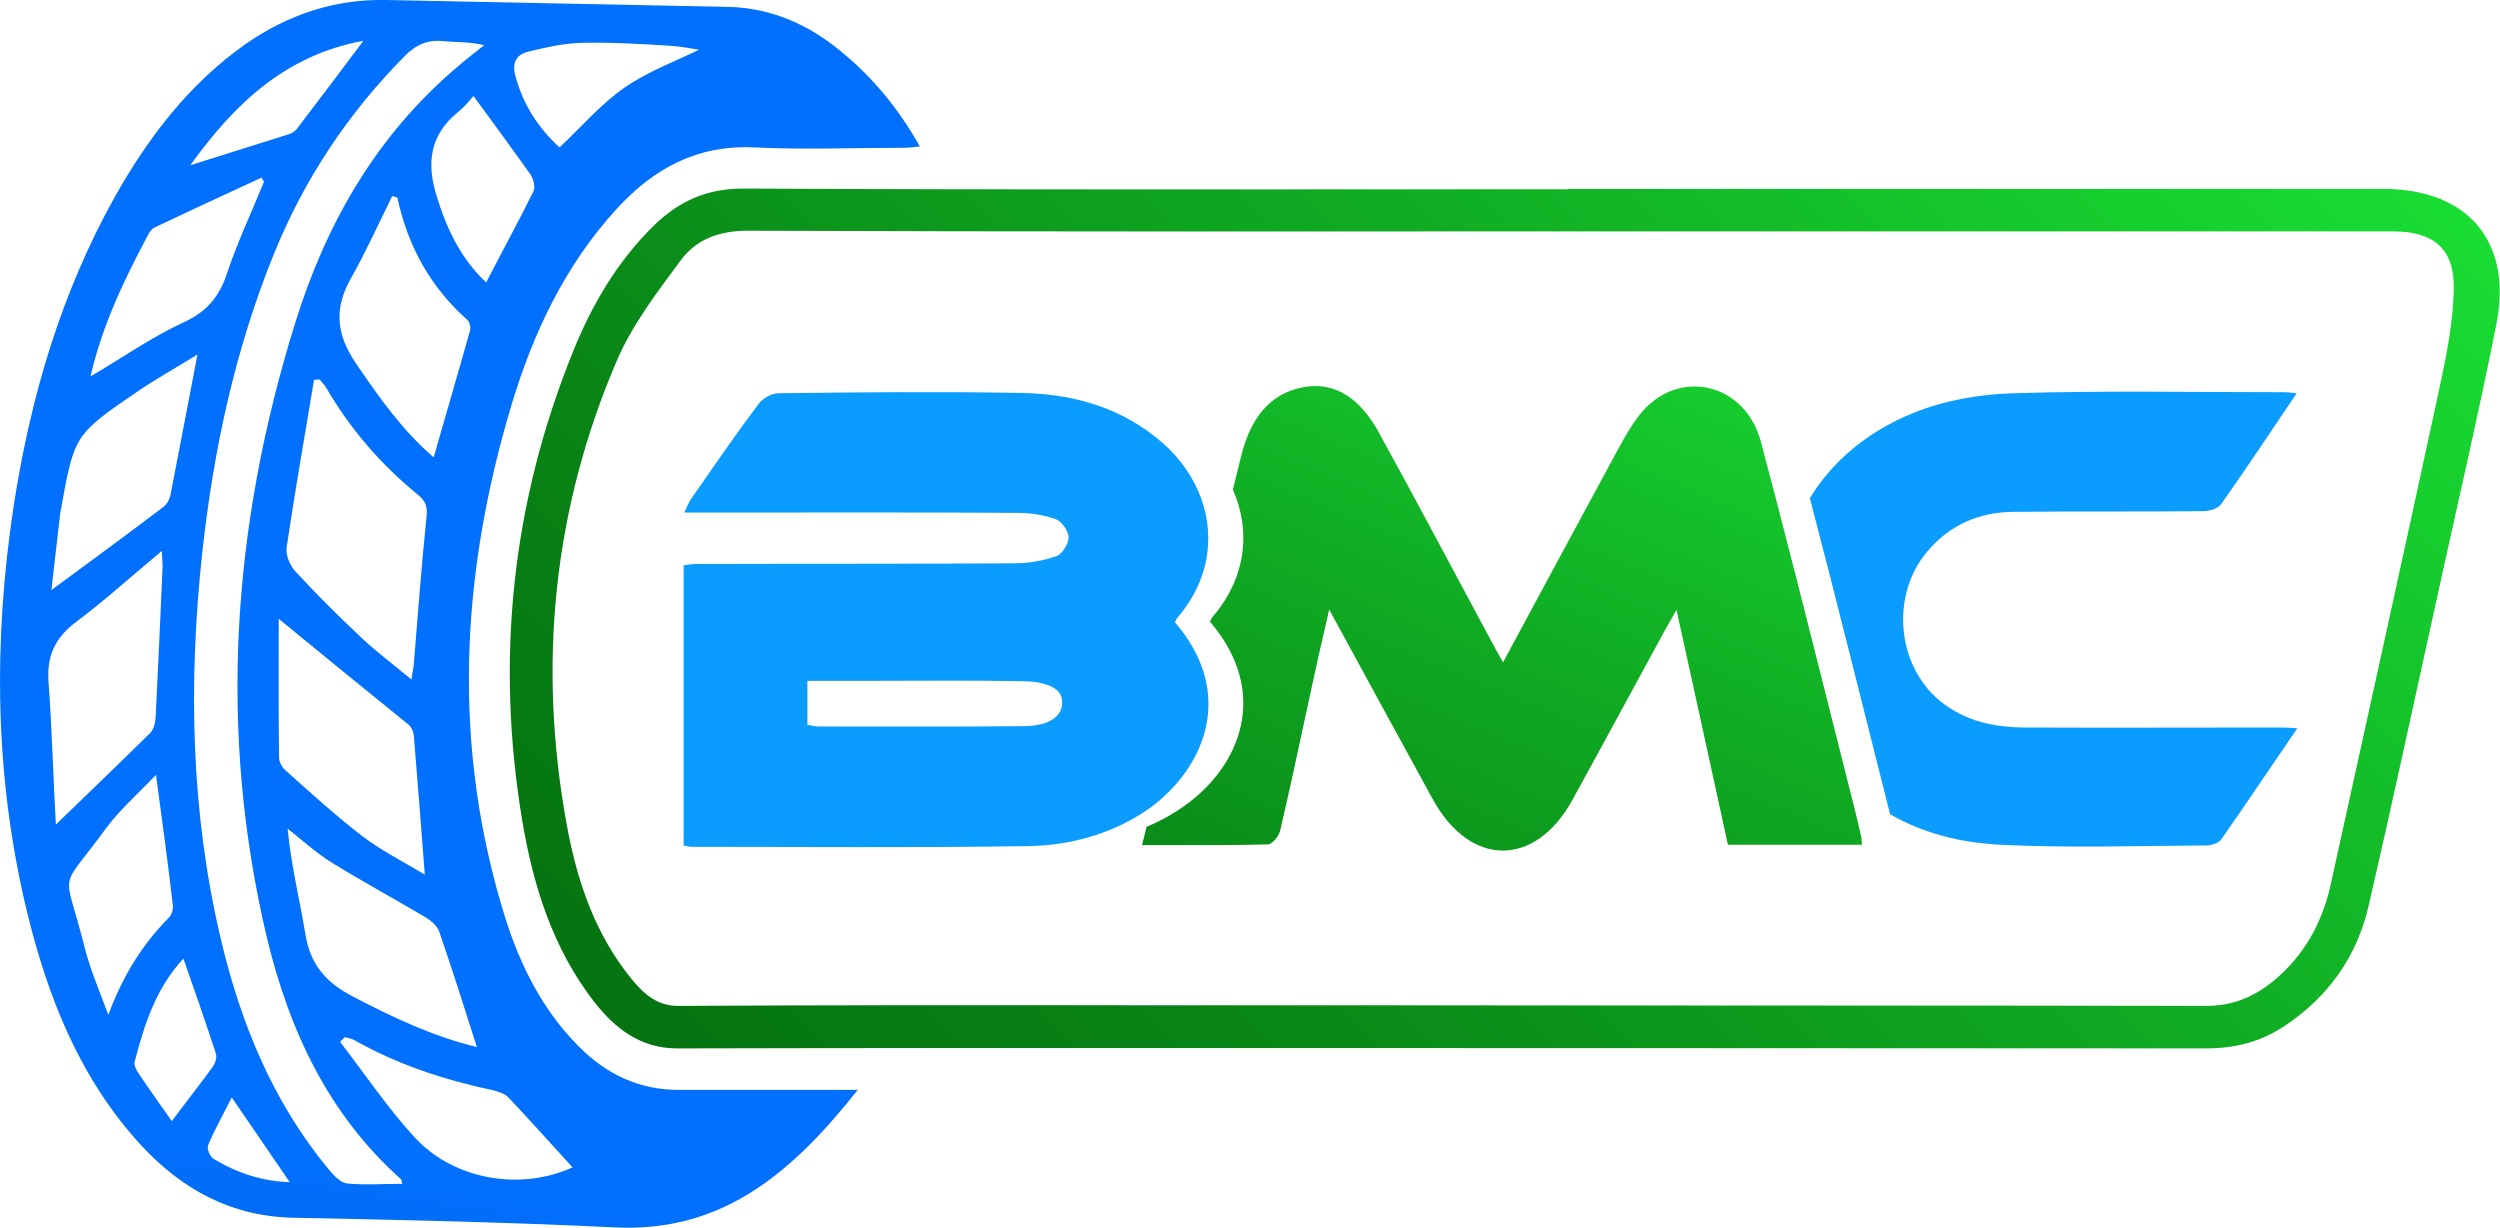 <?xml version="1.0" encoding="utf-8"?>
<!-- Generator: Adobe Illustrator 27.3.1, SVG Export Plug-In . SVG Version: 6.00 Build 0)  -->
<svg version="1.1" id="Layer_1" xmlns="http://www.w3.org/2000/svg" xmlns:xlink="http://www.w3.org/1999/xlink" x="0px" y="0px"
	 viewBox="0 0 729.2 358.1" style="enable-background:new 0 0 729.2 358.1;" xml:space="preserve">
<style type="text/css">
	.Graphic_x0020_Style_x0020_2{fill:url(#SVGID_1_);}
	.st0{fill:url(#SVGID_00000062187599711552592090000017423981120740538538_);}
	.st1{fill:#0B9CFF;}
	.st2{fill:url(#SVGID_00000088834745248409363410000014260392107191933084_);}
	.st3{fill:url(#SVGID_00000167377739469348067220000017983920865802223750_);}
</style>
<linearGradient id="SVGID_1_" gradientUnits="userSpaceOnUse" x1="-196.808" y1="-1038.638" x2="-197.515" y2="-1037.931">
	<stop  offset="0" style="stop-color:#19DD33"/>
	<stop  offset="0.426" style="stop-color:#0FA922"/>
	<stop  offset="0.804" style="stop-color:#088215"/>
	<stop  offset="1" style="stop-color:#057310"/>
</linearGradient>
<linearGradient id="SVGID_00000075128070394664120720000014612754050477426335_" gradientUnits="userSpaceOnUse" x1="504.21" y1="65.892" x2="375.862" y2="372.675">
	<stop  offset="0" style="stop-color:#19DD33"/>
	<stop  offset="0.426" style="stop-color:#0FA922"/>
	<stop  offset="0.804" style="stop-color:#088215"/>
	<stop  offset="1" style="stop-color:#057310"/>
</linearGradient>
<path style="fill:url(#SVGID_00000075128070394664120720000014612754050477426335_);" d="M541.3,237.3
	c-7.8-30.7-15.4-61.5-23.4-92.2c-1.4-5.4-2.9-10.9-4.3-16.3c-4.5-17-23.6-21.5-34.6-8.7c-2.6,3-4.7,6.7-6.7,10.3
	c-11.2,20.7-22.4,41.4-33.9,62.8c-1.5-2.7-2.7-4.8-3.8-6.9c-10.8-20.1-21.5-40.3-32.5-60.3c-5.1-9.2-12.3-15-22.3-13
	c-9.7,2-15.1,9.2-17.8,20.1c-0.8,3.2-1.6,6.5-2.4,9.7c5.2,11.7,4.1,25.5-5.9,37.1c-0.3,0.4-0.5,1-0.8,1.4
	c17.9,20.9,8.6,42.5-7.5,53.8c-3.5,2.5-7.2,4.5-11,6.1c-0.4,1.7-0.8,3.5-1.3,5.3c12.7,0,24.7,0.1,36.6-0.2c1.3,0,3.3-2.3,3.7-4
	c3.6-15.4,6.8-31,10.2-46.4c1.2-5.7,2.6-11.3,4.1-18.1c10.5,19.2,20.3,37.3,30.2,55.3c10.9,19.9,29.8,20,40.7,0.3
	c9.1-16.5,18-33.1,27.1-49.7c0.9-1.7,2-3.4,3.3-5.8c5.2,23.5,10.1,46.1,15,68.5c13.3,0,26,0,39.1,0c-0.1-1-0.1-1.6-0.2-2.2
	C542.4,242,541.9,239.7,541.3,237.3z"/>
<path class="st1" d="M663.5,212.2c-24.1,0-48.3,0.1-72.4,0c-9,0-17.7-1.6-25.3-7.8c-12.6-10.4-14.4-30.9-3.6-43.6
	c6.8-8,15.4-11.4,25-11.5c18.5-0.2,37,0,55.4-0.2c1.8,0,4.3-0.7,5.3-2.1c7.3-10.3,14.3-20.9,22-32.3c-2-0.2-2.8-0.3-3.6-0.3
	c-26.4,0-52.7-0.5-79,0.3c-9.8,0.3-19.9,2-29.1,5.7c-14.1,5.7-24,14.6-30.3,24.9c8,30.6,15.6,61.4,23.4,92.2
	c9.5,5.5,20.4,8.3,32.2,8.9c20,1,40,0.3,60.1,0.2c1.5,0,3.6-0.7,4.4-1.9c7.2-10.3,14.2-20.8,22.1-32.3
	C667.1,212.2,665.3,212.2,663.5,212.2z"/>
<path class="st1" d="M342.7,181.5c0.3-0.5,0.4-1,0.8-1.4c9.9-11.6,11.1-25.4,5.9-37.1c-2.6-5.8-6.7-11.1-12.2-15.4
	c-11.9-9.5-25.6-12.8-39.8-13c-23.4-0.4-46.9-0.2-70.3,0.1c-2,0-4.6,1.4-5.9,3.2c-6.7,8.9-13,18.1-19.4,27.3
	c-0.8,1.1-1.3,2.4-2.2,4.3c3.7,0,6.6,0,9.5,0c29.3,0,58.5-0.1,87.8,0.1c3.7,0,7.5,0.6,11,1.8c1.7,0.6,3.7,3.4,3.8,5.3
	c0,1.9-1.9,4.9-3.5,5.5c-3.8,1.3-8,2.1-12,2.1c-31,0.2-61.9,0.1-92.9,0.2c-1.3,0-2.6,0.2-3.9,0.4c0,27.5,0,54.6,0,81.7
	c1,0.2,1.6,0.4,2.3,0.4c32.7,0,65.4,0.3,98-0.2c8.5-0.1,16.8-1.7,24.7-5c3.8-1.6,7.4-3.6,11-6.1
	C351.4,223.9,360.6,202.3,342.7,181.5z M298.9,211.8c-20.1,0.2-40.2,0.1-60.2,0.1c-1,0-2-0.3-3.2-0.5c0-4.2,0-8.2,0-12.8
	c5.4,0,10.4,0,15.5,0c15.9,0,31.8-0.2,47.6,0.1c1.1,0,2.1,0.1,3.2,0.2c3.4,0.5,8.2,1.8,8,6C309.8,205,310.5,211.6,298.9,211.8z"/>
<linearGradient id="SVGID_00000081646040626979981760000016614029470460317604_" gradientUnits="userSpaceOnUse" x1="111.386" y1="341.901" x2="80.082" y2="559.466">
	<stop  offset="0" style="stop-color:#0170FE"/>
	<stop  offset="0.379" style="stop-color:#035ED4"/>
	<stop  offset="0.787" style="stop-color:#044DAD"/>
	<stop  offset="1" style="stop-color:#05479E"/>
</linearGradient>
<path style="fill:url(#SVGID_00000081646040626979981760000016614029470460317604_);" d="M250.2,317.9c-19,23.9-39.2,41.7-71,40.1
	c-31.1-1.5-62.2-2.2-93.3-2.8c-18.2-0.3-32.6-8.1-44.6-21c-18.1-19.6-27.5-43.6-33.6-69C-1.6,226.3-2,187,4,147.5
	c4.9-31.7,13.8-62,29.5-90.1c9.8-17.4,21.7-33,38.2-44.6C84,4.3,97.5-0.3,112.6,0c33.2,0.7,66.4,1.3,99.7,2c12.6,0.3,23.5,5.1,33,13
	c9.3,7.6,16.8,16.7,23,27.7c-1.7,0.2-2.9,0.4-4.2,0.4c-14.7,0-29.4,0.6-44.1-0.1c-16.7-0.8-29.4,6.2-40.1,17.9
	c-15.1,16.5-24.4,36.2-30.7,57.2c-14.9,49.7-17.5,99.6-1.8,149.7c4.4,13.9,10.9,26.9,21.4,37.4c8.1,8.2,17.8,12.8,29.5,12.7
	C215,317.9,231.8,317.9,250.2,317.9z M117.3,345.3c-0.2-0.7-0.1-1.1-0.3-1.3c-21.2-18.9-32.6-43.4-39.1-70.3
	c-14.4-60.5-10.2-120.4,8.2-179.5c9-29,23.7-54.7,47.3-74.7c2.5-2.2,5.2-4.2,7.8-6.3c-4.2-1.1-8.1-0.8-11.8-1.2
	c-4.8-0.5-8.2,1.1-11.5,4.5c-16.4,16.6-29.1,35.7-37.9,57.3c-11.4,28-17.7,57.3-21,87.3c-4.1,38.2-3.4,76.1,5.6,113.6
	c5.8,24.2,15.1,46.8,31.2,66.3c1.5,1.8,3.5,4,5.5,4.2C106.5,345.7,111.8,345.3,117.3,345.3z M120,198.2c0.3-2.1,0.6-3.3,0.7-4.5
	c1.2-14.3,2.2-28.5,3.7-42.8c0.3-3-0.1-4.6-2.4-6.5c-10.8-8.8-19.8-19.2-26.8-31.2c-0.5-0.9-1.3-1.7-2-2.5c-0.5,0-1.1,0-1.6,0.1
	c-2.7,16.3-5.6,32.6-8,48.9c-0.3,2.1,0.9,5.1,2.4,6.8c6.2,6.7,12.6,13.1,19.2,19.3C109.6,190,114.6,193.7,120,198.2z M81.3,180.5
	c0,13.4-0.1,26.9,0.1,40.5c0,1.3,1,3,2.1,3.9c7.3,6.5,14.5,13.1,22.2,19c5.5,4.2,11.9,7.4,18.2,11.2c-1.1-14.3-2.1-27.4-3.2-40.6
	c-0.1-1.1-0.7-2.4-1.5-3.1C106.6,201.2,94.1,191,81.3,180.5z M16.3,240.5c9.8-9.5,18.7-18,27.5-26.7c1-1,1.5-3,1.6-4.6
	c0.7-14.5,1.4-28.9,2-43.4c0.1-1.2-0.1-2.5-0.2-5.1c-8.9,7.4-16.7,14.5-25,20.7c-6.4,4.8-8.7,10.3-8,18.2
	C15.2,213.1,15.5,226.7,16.3,240.5z M139.1,305.4c-3.7-11.6-7.2-22.7-11-33.7c-0.6-1.8-2.7-3.4-4.4-4.4c-9-5.3-18.2-10.3-27.1-15.8
	c-4.5-2.8-8.5-6.5-12.7-9.8c1,10.6,3.5,20.7,5.2,30.9c1.4,8.7,6,14,13.7,18C114.5,296.7,126.2,302.3,139.1,305.4z M115.9,57.6
	c-0.5-0.1-1-0.3-1.5-0.4c-4,8.1-7.7,16.3-12.1,24.1c-4.9,8.7-4.2,16.2,1.4,24.5c6.8,10,13.6,19.7,22.8,27.6
	c3.6-12.7,7.2-24.8,10.6-37c0.3-0.9-0.1-2.5-0.8-3.1C125.5,83.7,118.9,71.7,115.9,57.6z M57.6,103.4c-6.3,3.9-11.9,7-17.2,10.6
	c-18.8,12.8-18.7,12.8-22.7,35c0,0.2-0.1,0.3-0.1,0.5c-0.9,7.4-1.7,14.9-2.6,22.6c11.4-8.4,22.1-16.2,32.6-24.2
	c1-0.7,1.8-2.1,2.1-3.4C52.3,131.2,54.8,117.9,57.6,103.4z M45.5,226c-5.3,5.6-10.5,10.1-14.5,15.5c-14.1,19.4-12.4,10.8-6.5,34.1
	c0.7,2.9,1.6,5.7,2.6,8.5c1.3,3.6,2.7,7.2,4.5,11.9c4.3-11.6,10-20.6,17.7-28.4c0.8-0.8,1.3-2.5,1.1-3.7
	C49,251.7,47.3,239.5,45.5,226z M167,340.5c-6.1-6.7-12.3-13.6-18.7-20.4c-1.1-1.1-2.9-1.7-4.5-2.1c-14.2-3-27.9-7.5-40.6-14.7
	c-0.8-0.4-1.7-0.5-2.6-0.8c-0.5,0.5-0.9,0.9-1.4,1.4c7.2,9.3,13.8,19.2,21.7,27.8C132.6,344.4,152.1,347.3,167,340.5z M26.4,109.8
	c9.2-5.4,17.7-11.4,27-15.7c6.8-3.1,10.5-7.4,12.8-14.3c3-9.1,7.2-17.9,10.8-26.8c-0.2-0.4-0.5-0.8-0.7-1.2
	c-10.4,4.8-20.8,9.6-31.1,14.5c-0.7,0.3-1.4,1.1-1.8,1.8C36.3,81.4,29.8,94.9,26.4,109.8z M141.8,82.4c4.8-9.3,9.5-17.9,13.8-26.6
	c0.6-1.2,0-3.5-0.8-4.8c-5.4-7.6-10.9-15.1-16.7-23c-0.8,0.9-2.4,3-4.4,4.6c-8.3,6.7-9.4,14.9-6.3,24.7
	C130.3,66.8,134.4,75.4,141.8,82.4z M203.9,14.5c-2-0.3-5.5-1-9.1-1.2c-8.4-0.5-16.7-1-25.1-0.8c-5.2,0.1-10.3,1.3-15.4,2.5
	c-3.7,0.9-5.1,3.2-3.9,7.4c2.3,8.4,6.8,15.1,12.8,20.6c6.4-6,12-12.6,18.9-17.4C189,20.8,197.2,17.8,203.9,14.5z M50.1,327
	c4.3-5.7,8.2-10.7,12-15.9c0.7-1,1.2-2.6,0.9-3.7c-3-9.2-6.2-18.4-9.5-27.8c-8,8.6-11.4,19.2-14.2,30c-0.3,1,0.4,2.4,1,3.3
	C43.5,317.7,46.8,322.3,50.1,327z M106,11.9c-22.8,4.2-37.6,18.4-50.5,36.3C65.6,45,75,42.1,84.4,39.1c0.9-0.3,1.9-1,2.4-1.8
	C93.1,29.1,99.3,20.8,106,11.9z M84.5,344.8c-5.4-7.9-10.8-15.8-16.9-24.7c-2.4,4.8-4.9,9.2-6.9,13.9c-0.4,1,0.5,3.4,1.6,4
	C69.2,342.2,76.7,344.6,84.5,344.8z"/>
<linearGradient id="SVGID_00000174597948410796593520000007594556766767728313_" gradientUnits="userSpaceOnUse" x1="634.643" y1="-22.565" x2="246.357" y2="365.721">
	<stop  offset="0" style="stop-color:#19DD33"/>
	<stop  offset="0.426" style="stop-color:#0FA922"/>
	<stop  offset="0.804" style="stop-color:#088215"/>
	<stop  offset="1" style="stop-color:#057310"/>
</linearGradient>
<path style="fill:url(#SVGID_00000174597948410796593520000007594556766767728313_);" d="M457.5,55.1c52.6,0,105.3,0,157.9,0
	c26.6,0,53.2,0,79.7,0c24.7,0,37.9,15.3,33,39.7c-5.5,27.6-11.9,54.9-17.9,82.4c-6.4,29-12.6,58-19.3,86.9
	c-3.4,14.9-11.8,26.7-24.6,35.2c-6.9,4.6-14.5,6.5-22.8,6.5c-118.9-0.1-237.9-0.1-356.8-0.1c-29.7,0-59.5,0-89.2,0.1
	c-10.7,0-18.1-5.8-24.2-13.6c-12.1-15.6-17.8-33.9-21-53c-7.8-47-3-92.6,14.9-136.8c5.5-13.6,12.8-26,23.3-36.4
	c7.4-7.3,15.7-11.1,26.6-11c80.1,0.4,160.2,0.2,240.3,0.2C457.5,55.1,457.5,55.1,457.5,55.1z M457.9,67.5
	c-79.9,0-159.9,0.1-239.8-0.2c-8.4,0-15,2.5-19.6,8.7c-6.8,9.2-14,18.6-18.5,29c-18.7,43.5-23.2,89-14.7,135.5
	c3,16.5,8.3,32.2,19.2,45.4c3.4,4.1,7.3,7.5,13.2,7.5c21.2-0.1,42.3-0.2,63.5-0.2c84.6,0,169.3,0,253.9,0.1c42.8,0,85.7,0,128.5,0.1
	c8.6,0,15.5-3.4,21.6-9.1c7.7-7.1,12.3-16,14.6-26.2c10.6-48.1,21.2-96.1,31.6-144.2c2.1-9.8,4.2-19.9,4.3-29.9
	c0.2-11.5-6-16.5-17.6-16.5C618.1,67.5,538,67.5,457.9,67.5z"/>
</svg>
